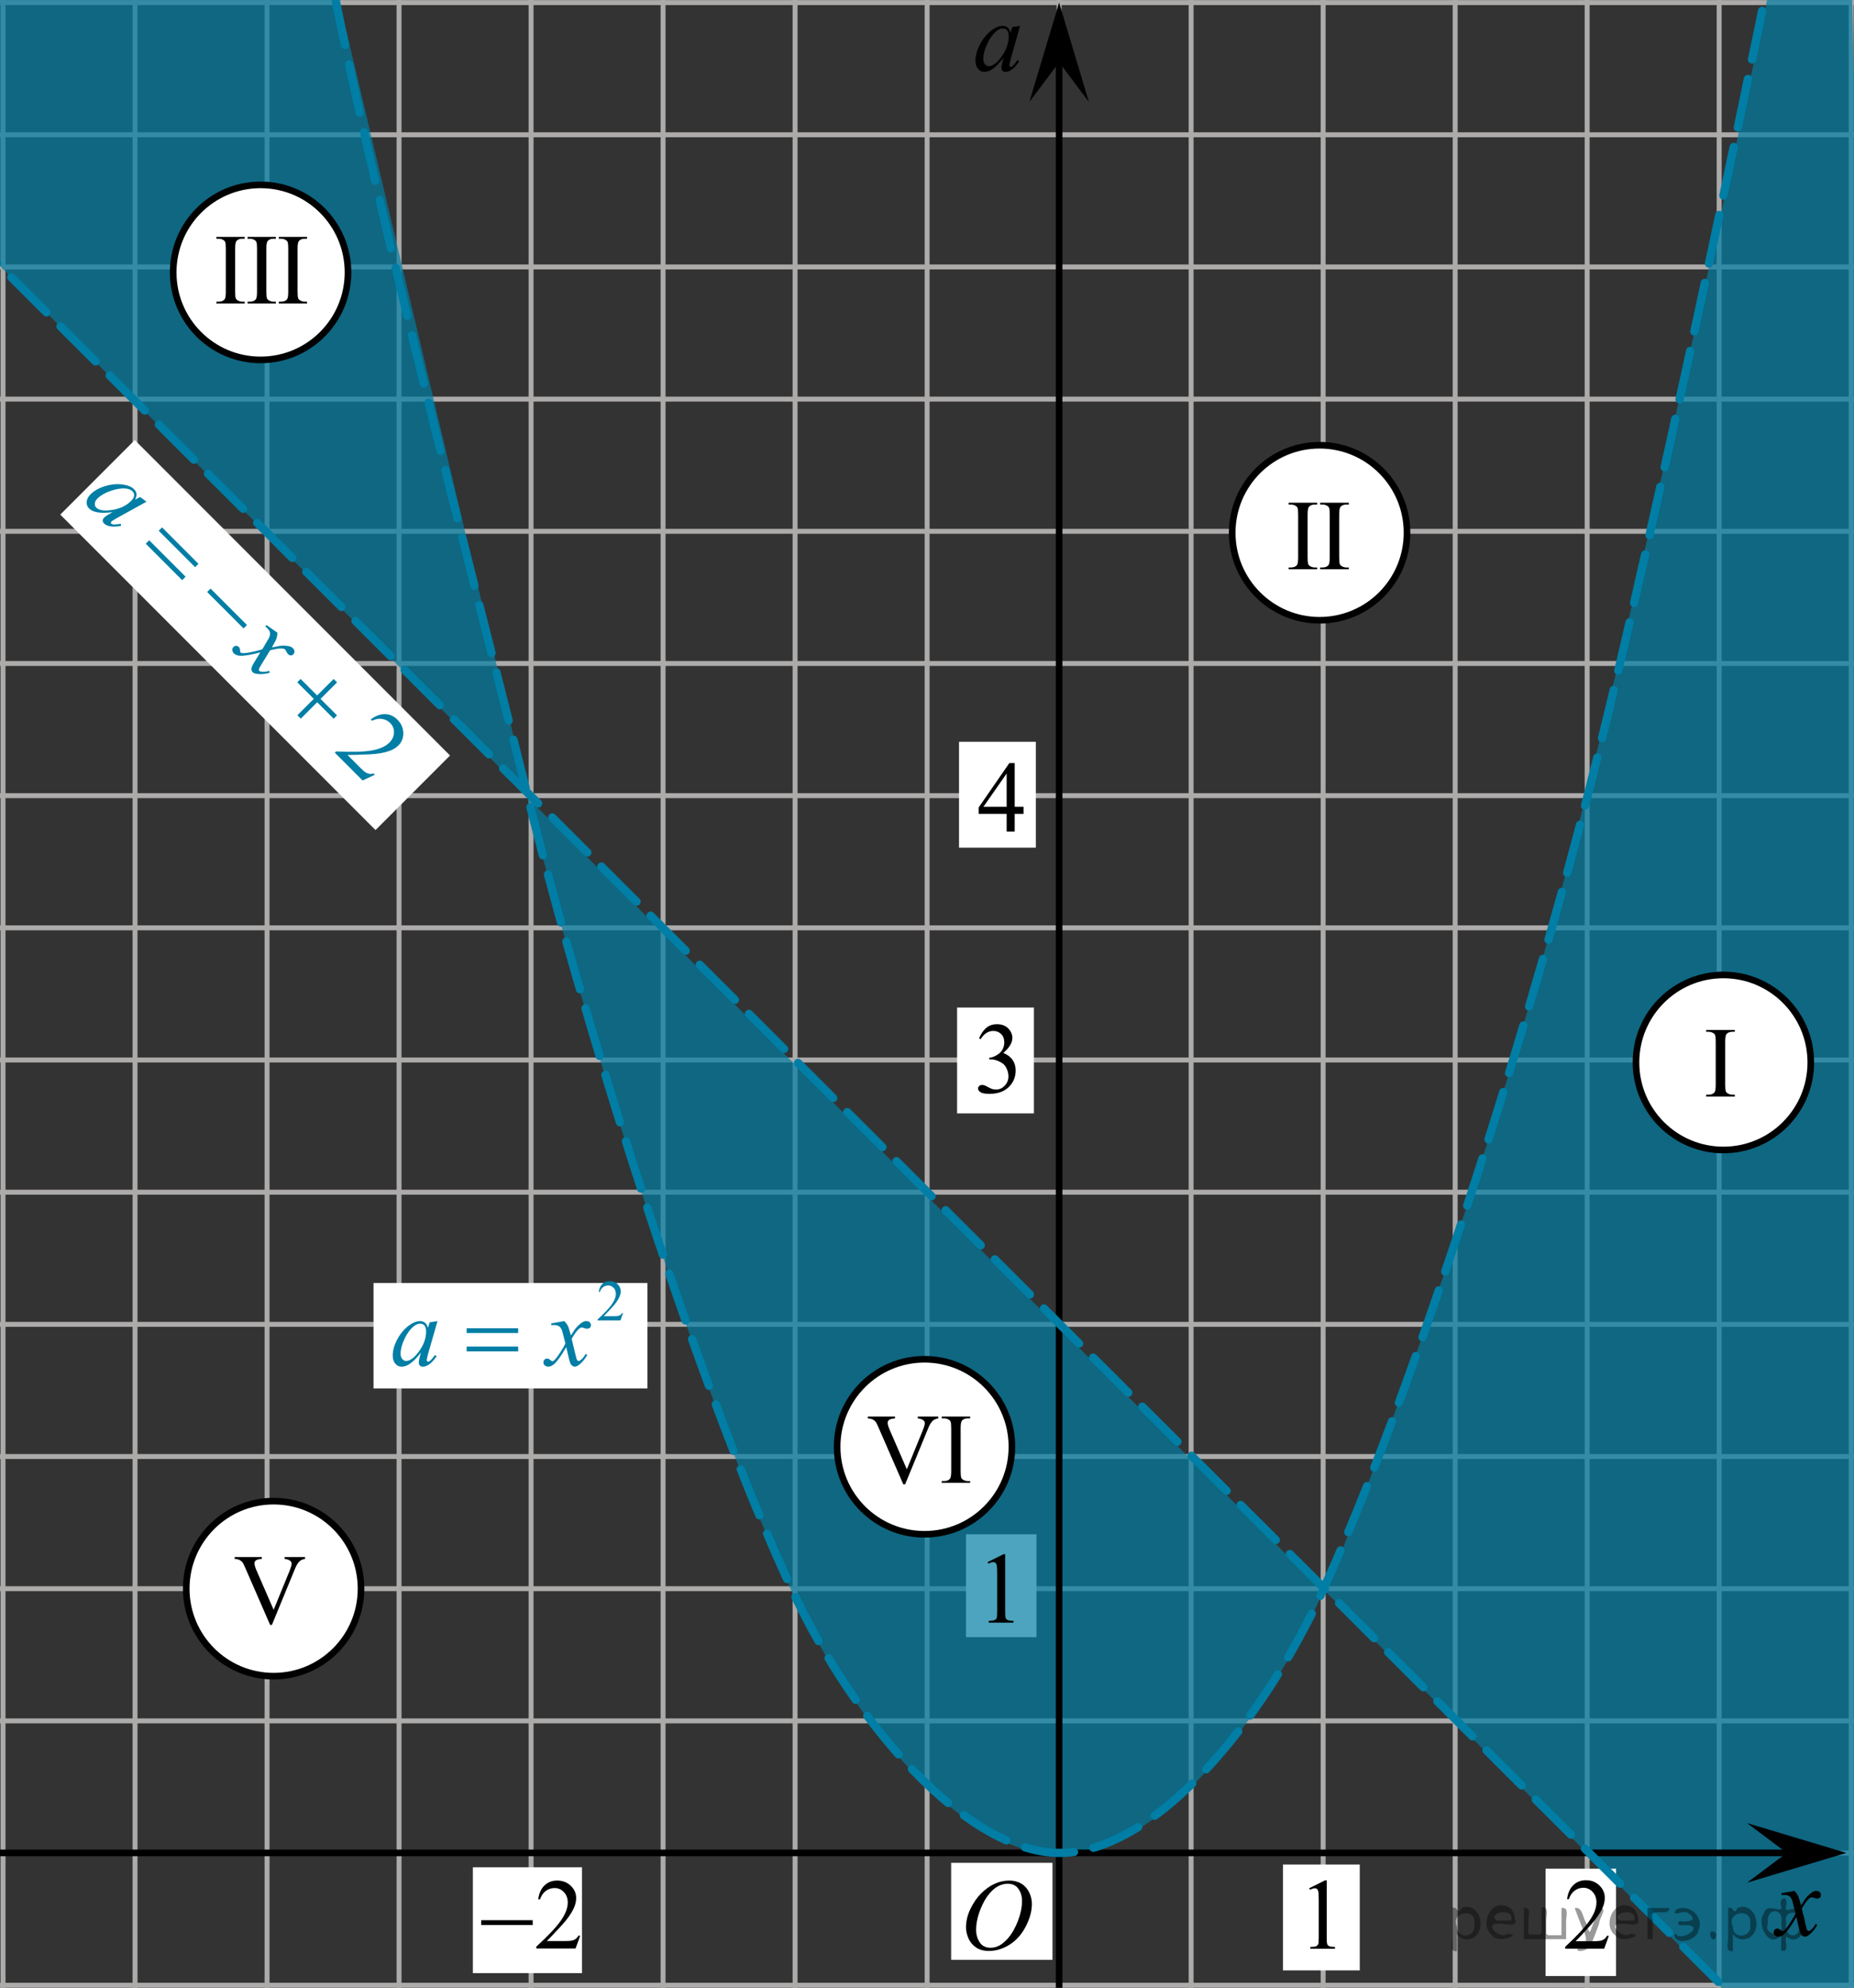 <?xml version="1.0" encoding="utf-8"?>
<!-- Generator: Adobe Illustrator 27.2.0, SVG Export Plug-In . SVG Version: 6.00 Build 0)  -->
<svg version="1.1" id="Слой_1" xmlns="http://www.w3.org/2000/svg" xmlns:xlink="http://www.w3.org/1999/xlink" x="0px" y="0px"
	 width="280.213px" height="300.255px" viewBox="0 0 280.213 300.255" enable-background="new 0 0 280.213 300.255"
	 xml:space="preserve">
<rect x="0" y="0" width="280.213" height="300.255" fill="#333333" stroke="none"/>
<g>
	<g>
		
			<line fill="none" stroke="#ADAAAA" stroke-width="0.75" stroke-miterlimit="10" x1="-17.126" y1="0.392" x2="337.277" y2="0.392"/>
		
			<line fill="none" stroke="#ADAAAA" stroke-width="0.75" stroke-miterlimit="10" x1="-17.126" y1="20.357" x2="337.274" y2="20.357"/>
		
			<line fill="none" stroke="#ADAAAA" stroke-width="0.75" stroke-miterlimit="10" x1="-17.126" y1="40.32" x2="337.277" y2="40.32"/>
		
			<line fill="none" stroke="#ADAAAA" stroke-width="0.75" stroke-miterlimit="10" x1="-17.126" y1="60.284" x2="337.277" y2="60.284"/>
		
			<line fill="none" stroke="#ADAAAA" stroke-width="0.75" stroke-miterlimit="10" x1="-17.126" y1="80.25" x2="337.274" y2="80.25"/>
		
			<line fill="none" stroke="#ADAAAA" stroke-width="0.75" stroke-miterlimit="10" x1="-17.126" y1="100.215" x2="337.277" y2="100.215"/>
		
			<line fill="none" stroke="#ADAAAA" stroke-width="0.75" stroke-miterlimit="10" x1="-17.126" y1="120.179" x2="337.277" y2="120.179"/>
		
			<line fill="none" stroke="#ADAAAA" stroke-width="0.75" stroke-miterlimit="10" x1="-17.126" y1="140.142" x2="337.274" y2="140.142"/>
		
			<line fill="none" stroke="#ADAAAA" stroke-width="0.75" stroke-miterlimit="10" x1="-17.126" y1="180.073" x2="337.277" y2="180.073"/>
		
			<line fill="none" stroke="#ADAAAA" stroke-width="0.75" stroke-miterlimit="10" x1="-17.126" y1="219.999" x2="337.277" y2="219.999"/>
		
			<line fill="none" stroke="#ADAAAA" stroke-width="0.75" stroke-miterlimit="10" x1="-17.126" y1="259.931" x2="337.274" y2="259.931"/>
		
			<line fill="none" stroke="#ADAAAA" stroke-width="0.75" stroke-miterlimit="10" x1="-17.126" y1="299.857" x2="337.277" y2="299.857"/>
		
			<line fill="none" stroke="#ADAAAA" stroke-width="0.75" stroke-miterlimit="10" x1="-17.126" y1="319.822" x2="337.277" y2="319.822"/>
		
			<line fill="none" stroke="#ADAAAA" stroke-width="0.75" stroke-miterlimit="10" x1="-17.126" y1="160.108" x2="337.277" y2="160.108"/>
		
			<line fill="none" stroke="#ADAAAA" stroke-width="0.75" stroke-miterlimit="10" x1="-17.126" y1="200.037" x2="337.274" y2="200.037"/>
		
			<line fill="none" stroke="#ADAAAA" stroke-width="0.75" stroke-miterlimit="10" x1="-17.126" y1="239.965" x2="337.277" y2="239.965"/>
		
			<line fill="none" stroke="#ADAAAA" stroke-width="0.75" stroke-miterlimit="10" x1="-17.126" y1="279.898" x2="337.277" y2="279.898"/>
	</g>
	<g>
		
			<line fill="none" stroke="#ADAAAA" stroke-width="0.75" stroke-miterlimit="10" x1="0.456" y1="337.413" x2="0.456" y2="-17.202"/>
		
			<line fill="none" stroke="#ADAAAA" stroke-width="0.75" stroke-miterlimit="10" x1="20.408" y1="337.413" x2="20.408" y2="-17.201"/>
		
			<line fill="none" stroke="#ADAAAA" stroke-width="0.75" stroke-miterlimit="10" x1="40.361" y1="337.413" x2="40.361" y2="-17.202"/>
		
			<line fill="none" stroke="#ADAAAA" stroke-width="0.75" stroke-miterlimit="10" x1="60.313" y1="337.413" x2="60.313" y2="-17.202"/>
		
			<line fill="none" stroke="#ADAAAA" stroke-width="0.75" stroke-miterlimit="10" x1="80.265" y1="337.413" x2="80.265" y2="-17.201"/>
		
			<line fill="none" stroke="#ADAAAA" stroke-width="0.75" stroke-miterlimit="10" x1="100.217" y1="337.413" x2="100.217" y2="-17.202"/>
		
			<line fill="none" stroke="#ADAAAA" stroke-width="0.75" stroke-miterlimit="10" x1="120.169" y1="337.413" x2="120.169" y2="-17.202"/>
		
			<line fill="none" stroke="#ADAAAA" stroke-width="0.75" stroke-miterlimit="10" x1="140.124" y1="337.413" x2="140.124" y2="-17.201"/>
		
			<line fill="none" stroke="#ADAAAA" stroke-width="0.75" stroke-miterlimit="10" x1="180.023" y1="337.413" x2="180.023" y2="-17.202"/>
		
			<line fill="none" stroke="#ADAAAA" stroke-width="0.75" stroke-miterlimit="10" x1="219.933" y1="337.413" x2="219.933" y2="-17.202"/>
		
			<line fill="none" stroke="#ADAAAA" stroke-width="0.75" stroke-miterlimit="10" x1="259.832" y1="337.413" x2="259.832" y2="-17.201"/>
		
			<line fill="none" stroke="#ADAAAA" stroke-width="0.75" stroke-miterlimit="10" x1="299.74" y1="337.413" x2="299.74" y2="-17.202"/>
		
			<line fill="none" stroke="#ADAAAA" stroke-width="0.75" stroke-miterlimit="10" x1="319.691" y1="337.413" x2="319.691" y2="-17.202"/>
		
			<line fill="none" stroke="#ADAAAA" stroke-width="0.75" stroke-miterlimit="10" x1="160.073" y1="337.413" x2="160.073" y2="-17.202"/>
		
			<line fill="none" stroke="#ADAAAA" stroke-width="0.75" stroke-miterlimit="10" x1="199.979" y1="337.413" x2="199.979" y2="-17.201"/>
		
			<line fill="none" stroke="#ADAAAA" stroke-width="0.75" stroke-miterlimit="10" x1="239.881" y1="337.413" x2="239.881" y2="-17.202"/>
		
			<line fill="none" stroke="#ADAAAA" stroke-width="0.75" stroke-miterlimit="10" x1="279.788" y1="337.413" x2="279.788" y2="-17.202"/>
	</g>
</g>
<rect x="146.002" y="231.744" fill="#FFFFFF" width="10.652" height="15.544"/>
<path fill="none" d="M48.994-10.536c6.214,35.086,22.911,98.36,31.069,131.018
	c9.764,39.083,26.591,91.279,39.947,119.915c9.321,19.986,26.308,39.925,40.669,39.805
	c14.12-0.12,30.348-19.377,39.669-39.805c13.119-28.748,29.739-80.388,39.947-119.915
	c8.36-32.369,21.75-95.932,28.852-130.574"/>
<path opacity="0.7" fill="#007EA5" d="M79.731,120.482c9.764,39.083,26.591,91.279,39.947,119.915
	c9.321,19.986,26.308,39.925,40.669,39.805c14.12-0.12,30.348-19.377,39.669-39.805"/>
<path opacity="0.7" fill="#007EA5" enable-background="new    " d="M268.936-8.894c3.617,0.596,7.234,1.192,10.851,1.787
	c2.214,101.439,4.428,202.879,6.641,304.318c-4.214,5.539-8.428,11.079-12.642,16.618
	c-24.48-24.478-48.96-48.955-73.439-73.433c12.078-29.871,20.413-54.803,25.756-71.904
	c11.236-35.962,17.882-64.953,29.555-116.365C261.529,26.278,266.037,5.048,268.936-8.894z"/>
<rect x="144.654" y="152.183" fill="#FFFFFF" width="11.613" height="15.989"/>
<line fill="none" stroke="#000000" stroke-miterlimit="10" x1="-69.362" y1="279.869" x2="273.419" y2="279.869"/>
<line fill="none" stroke="#000000" stroke-miterlimit="10" x1="160.073" y1="347.787" x2="160.073" y2="6.118"/>
<path fill="none" stroke="#E22D10" stroke-width="2" stroke-miterlimit="10" stroke-dasharray="8,5" d="M-69.095-24.661"/>
<rect x="233.598" y="282.256" fill="#FFFFFF" width="10.652" height="16.212"/>
<rect x="71.469" y="282.045" fill="#FFFFFF" width="16.49" height="15.989"/>
<g>
	<path d="M148.256,289.64c0-1.207,0.185-2.249,0.546-3.12c0.362-0.871,0.848-1.522,1.451-1.948
		c0.471-0.338,0.955-0.508,1.454-0.508c0.808,0,1.537,0.416,2.185,1.243c0.804,1.026,1.209,2.416,1.209,4.169
		c0,1.228-0.18,2.272-0.527,3.131c-0.354,0.861-0.804,1.48-1.355,1.868s-1.083,0.584-1.586,0.584
		c-1.012,0-1.852-0.593-2.523-1.788C148.539,292.267,148.256,291.057,148.256,289.64z M149.784,289.835
		c0,1.459,0.181,2.645,0.538,3.57c0.297,0.775,0.739,1.163,1.325,1.163c0.282,0,0.574-0.129,0.874-0.38
		c0.3-0.251,0.527-0.674,0.688-1.267c0.24-0.895,0.361-2.157,0.361-3.787c0-1.207-0.127-2.214-0.374-3.023
		c-0.189-0.598-0.426-1.025-0.726-1.272c-0.213-0.172-0.471-0.256-0.772-0.256c-0.355,0-0.668,0.159-0.944,0.474
		c-0.371,0.43-0.631,1.111-0.762,2.036C149.856,288.02,149.784,288.936,149.784,289.835z"/>
</g>
<rect x="56.455" y="193.786" fill="#FFFFFF" width="41.4" height="15.934"/>
<rect x="30.602" y="62.262" transform="matrix(0.707 -0.707 0.707 0.707 -56.544 55.346)" fill="#FFFFFF" width="15.929" height="67.392"/>
<rect x="193.904" y="281.627" fill="#FFFFFF" width="11.61" height="15.989"/>
<rect x="144.946" y="112.045" fill="#FFFFFF" width="11.61" height="15.989"/>
<path opacity="0.7" fill="#007EA5" enable-background="new    " d="M-1.192-3.787c16.618-2.361,33.235-4.721,49.853-7.082
	c10.357,43.673,20.713,87.345,31.069,131.018C51.509,91.85,23.288,63.551-4.934,35.253
	C-3.687,22.239-2.439,9.226-1.192-3.787z"/>
<ellipse fill="#FFFFFF" stroke="#000000" stroke-miterlimit="10" cx="39.385" cy="41.144" rx="13.21" ry="13.219"/>
<ellipse fill="#FFFFFF" stroke="#000000" stroke-miterlimit="10" cx="139.731" cy="218.528" rx="13.21" ry="13.219"/>
<ellipse fill="#FFFFFF" stroke="#000000" stroke-miterlimit="10" cx="41.356" cy="239.958" rx="13.21" ry="13.219"/>
<ellipse fill="#FFFFFF" stroke="#000000" stroke-miterlimit="10" cx="260.473" cy="160.479" rx="13.212" ry="13.22"/>
<ellipse fill="#FFFFFF" stroke="#000000" stroke-miterlimit="10" cx="199.445" cy="80.469" rx="13.21" ry="13.219"/>
<rect x="143.758" y="281.37" fill="#FFFFFF" width="15.313" height="14.656"/>
<polygon points="270.053,279.869 264.052,275.369 279.059,279.869 264.052,284.369 "/>
<polygon points="160.075,9.398 155.575,15.404 160.075,0.392 164.575,15.404 "/>
<g>
	<g>
		<g>
			<g>
				<g>
					<g>
						<g>
							<g>
								<g>
									<g>
										<g>
											<g>
												<g>
													<g>
														<g>
															<g>
																<g>
																	<g>
																		<g>
																			<g>
																				<g>
																					<g>
																						<g>
																							<defs>
																								<rect id="SVGID_1_" x="143.03" y="280.489" width="16.511" height="18.146"/>
																							</defs>
																							<clipPath id="SVGID_00000056428646134485716450000005513056115031345315_">
																								<use xlink:href="#SVGID_1_"  overflow="visible"/>
																							</clipPath>
																							<g clip-path="url(#SVGID_00000056428646134485716450000005513056115031345315_)">
																								<g enable-background="new    ">
																									<path d="M152.554,284.047c0.665,0,1.253,0.146,1.766,0.44
																										c0.512,0.292,0.914,0.725,1.205,1.297c0.29,0.572,0.435,1.166,0.435,1.78
																										c0,1.09-0.311,2.233-0.935,3.43c-0.623,1.197-1.437,2.111-2.441,2.741
																										c-1.005,0.63-2.044,0.944-3.118,0.944c-0.773,0-1.419-0.174-1.939-0.521
																										c-0.52-0.347-0.904-0.806-1.153-1.375c-0.248-0.57-0.373-1.122-0.373-1.657
																										c0-0.95,0.225-1.889,0.676-2.815s0.989-1.702,1.615-2.324
																										c0.625-0.622,1.292-1.101,2.002-1.435S151.756,284.047,152.554,284.047z M152.303,284.527
																										c-0.493,0-0.974,0.124-1.444,0.371c-0.471,0.247-0.938,0.652-1.4,1.215
																										c-0.463,0.561-0.879,1.298-1.248,2.208c-0.453,1.119-0.68,2.177-0.68,3.171
																										c0,0.71,0.18,1.338,0.54,1.886c0.359,0.547,0.911,0.821,1.655,0.821
																										c0.448,0,0.888-0.113,1.319-0.338c0.431-0.225,0.88-0.609,1.348-1.154
																										c0.586-0.685,1.079-1.559,1.478-2.62c0.399-1.062,0.599-2.054,0.599-2.973
																										c0-0.68-0.18-1.281-0.54-1.804C153.569,284.788,153.027,284.527,152.303,284.527z"/>
																								</g>
																							</g>
																						</g>
																					</g>
																				</g>
																			</g>
																		</g>
																	</g>
																</g>
															</g>
														</g>
													</g>
												</g>
											</g>
										</g>
									</g>
								</g>
							</g>
						</g>
					</g>
				</g>
			</g>
		</g>
	</g>
</g>
<g>
	<g>
		<g>
			<g>
				<g>
					<g>
						<g>
							<g>
								<g>
									<g>
										<g>
											<g>
												<g>
													<defs>
														
															<rect id="SVGID_00000129201947453047505880000017714165418486403005_" x="69.905" y="280.497" width="20.72" height="16.561"/>
													</defs>
													<clipPath id="SVGID_00000135660563468432035170000006227713691400781209_">
														<use xlink:href="#SVGID_00000129201947453047505880000017714165418486403005_"  overflow="visible"/>
													</clipPath>
													<g clip-path="url(#SVGID_00000135660563468432035170000006227713691400781209_)">
														<g enable-background="new    ">
															<path d="M87.696,292.368l-0.705,1.935h-5.935v-0.274c1.746-1.591,2.975-2.891,3.687-3.898
																c0.712-1.008,1.068-1.93,1.068-2.765c0-0.638-0.196-1.161-0.586-1.571s-0.858-0.615-1.402-0.615
																c-0.495,0-0.939,0.144-1.332,0.434c-0.393,0.289-0.684,0.713-0.872,1.27h-0.274
																c0.123-0.914,0.441-1.615,0.953-2.104c0.512-0.489,1.151-0.734,1.918-0.734
																c0.816,0,1.498,0.263,2.044,0.786s0.82,1.142,0.82,1.853c0,0.51-0.119,1.019-0.356,1.527
																c-0.366,0.801-0.96,1.648-1.78,2.542c-1.231,1.345-2.001,2.155-2.307,2.432h2.626
																c0.534,0,0.909-0.019,1.124-0.06c0.215-0.039,0.409-0.119,0.583-0.24
																c0.173-0.121,0.324-0.293,0.453-0.516H87.696z"/>
														</g>
													</g>
												</g>
											</g>
										</g>
									</g>
								</g>
							</g>
						</g>
					</g>
				</g>
			</g>
		</g>
	</g>
	<g>
		<g>
			<g>
				<g>
					<g>
						<g>
							<g>
								<g>
									<g>
										<g>
											<g>
												<g>
													<defs>
														
															<rect id="SVGID_00000149372553377325885890000006471070749296940673_" x="69.905" y="280.497" width="20.72" height="16.561"/>
													</defs>
													<clipPath id="SVGID_00000019646420873935073310000002666807092422611073_">
														<use xlink:href="#SVGID_00000149372553377325885890000006471070749296940673_"  overflow="visible"/>
													</clipPath>
													<g clip-path="url(#SVGID_00000019646420873935073310000002666807092422611073_)">
														<g enable-background="new    ">
															<path d="M72.725,290.033h7.79v0.734h-7.79V290.033z"/>
														</g>
													</g>
												</g>
											</g>
										</g>
									</g>
								</g>
							</g>
						</g>
					</g>
				</g>
			</g>
		</g>
	</g>
</g>
<g>
	<g>
		<g>
			<g>
				<g>
					<g>
						<g>
							<g>
								<g>
									<g>
										<g>
											<defs>
												
													<rect id="SVGID_00000176040135645247682320000016090254553392436613_" x="195.25" y="280.428" width="9.53" height="16.699"/>
											</defs>
											<clipPath id="SVGID_00000097466625056121067820000011331753495438470293_">
												<use xlink:href="#SVGID_00000176040135645247682320000016090254553392436613_"  overflow="visible"/>
											</clipPath>
											<g clip-path="url(#SVGID_00000097466625056121067820000011331753495438470293_)">
												<g enable-background="new    ">
													<path d="M197.865,285.212l2.413-1.203h0.241v8.558c0,0.568,0.023,0.922,0.07,1.062
														c0.046,0.14,0.143,0.246,0.289,0.321c0.146,0.074,0.444,0.117,0.893,0.127v0.276h-3.73v-0.276
														c0.468-0.01,0.77-0.051,0.907-0.123c0.137-0.072,0.231-0.17,0.285-0.292
														c0.054-0.122,0.081-0.487,0.081-1.095v-5.471c0-0.737-0.024-1.211-0.073-1.42
														c-0.034-0.16-0.096-0.277-0.186-0.352c-0.09-0.075-0.199-0.112-0.325-0.112
														c-0.181,0-0.432,0.077-0.753,0.231L197.865,285.212z"/>
												</g>
											</g>
										</g>
									</g>
								</g>
							</g>
						</g>
					</g>
				</g>
			</g>
		</g>
	</g>
</g>
<g>
	<g>
		<g>
			<g>
				<g>
					<g>
						<g>
							<g>
								<g>
									<g>
										<g>
											<defs>
												
													<rect id="SVGID_00000177473001885207696150000007547284435913948563_" x="233.7" y="280.429" width="12.361" height="16.697"/>
											</defs>
											<clipPath id="SVGID_00000075156826313039494250000014442294389357223809_">
												<use xlink:href="#SVGID_00000177473001885207696150000007547284435913948563_"  overflow="visible"/>
											</clipPath>
											<g clip-path="url(#SVGID_00000075156826313039494250000014442294389357223809_)">
												<g enable-background="new    ">
													<path d="M243.161,292.388l-0.701,1.95h-5.902v-0.276c1.736-1.605,2.958-2.915,3.667-3.932
														s1.062-1.945,1.062-2.787c0-0.644-0.194-1.171-0.583-1.585c-0.389-0.413-0.854-0.62-1.395-0.62
														c-0.492,0-0.933,0.145-1.324,0.438c-0.391,0.291-0.68,0.719-0.867,1.281h-0.273
														c0.123-0.922,0.439-1.629,0.948-2.122c0.509-0.494,1.145-0.74,1.907-0.74
														c0.811,0,1.489,0.264,2.033,0.792s0.815,1.151,0.815,1.868c0,0.514-0.118,1.027-0.354,1.54
														c-0.364,0.808-0.954,1.662-1.77,2.563c-1.225,1.355-1.99,2.173-2.294,2.451h2.612
														c0.531,0,0.903-0.019,1.118-0.06c0.214-0.04,0.407-0.121,0.579-0.243
														c0.172-0.122,0.322-0.295,0.45-0.519h0.273C243.161,292.388,243.161,292.388,243.161,292.388z"/>
												</g>
											</g>
										</g>
									</g>
								</g>
							</g>
						</g>
					</g>
				</g>
			</g>
		</g>
	</g>
</g>
<g>
	<g>
		<g>
			<g>
				<g>
					<g>
						<g>
							<g>
								<g>
									<g>
										<g>
											<defs>
												
													<rect id="SVGID_00000052098706384228059290000005612390434804003740_" x="146.649" y="231.166" width="9.53" height="16.699"/>
											</defs>
											<clipPath id="SVGID_00000081650060652020547400000016827994274835790745_">
												<use xlink:href="#SVGID_00000052098706384228059290000005612390434804003740_"  overflow="visible"/>
											</clipPath>
											<g clip-path="url(#SVGID_00000081650060652020547400000016827994274835790745_)">
												<g enable-background="new    ">
													<path d="M149.264,235.951l2.413-1.203h0.241v8.558c0,0.568,0.023,0.922,0.07,1.062
														c0.046,0.14,0.143,0.246,0.289,0.321c0.146,0.074,0.444,0.117,0.893,0.127v0.276h-3.73v-0.276
														c0.468-0.01,0.77-0.051,0.907-0.123c0.137-0.072,0.231-0.17,0.285-0.292
														c0.054-0.122,0.081-0.487,0.081-1.095v-5.471c0-0.737-0.024-1.211-0.073-1.42
														c-0.034-0.16-0.096-0.277-0.186-0.352c-0.09-0.075-0.199-0.112-0.325-0.112
														c-0.181,0-0.432,0.077-0.753,0.231L149.264,235.951z"/>
												</g>
											</g>
										</g>
									</g>
								</g>
							</g>
						</g>
					</g>
				</g>
			</g>
		</g>
	</g>
</g>
<g>
	<g>
		<g>
			<g>
				<g>
					<g>
						<g>
							<g>
								<g>
									<g>
										<g>
											<g>
												<g>
													<g>
														<g>
															<g>
																<g>
																	<g>
																		<g>
																			<g>
																				<g>
																					<defs>
																						
																							<rect id="SVGID_00000089542454179865278310000010310816035472180154_" x="145.147" y="111.69" width="12.363" height="16.699"/>
																					</defs>
																					<clipPath id="SVGID_00000129892988720376612560000004471610899868285064_">
																						<use xlink:href="#SVGID_00000089542454179865278310000010310816035472180154_"  overflow="visible"/>
																					</clipPath>
																					<g clip-path="url(#SVGID_00000129892988720376612560000004471610899868285064_)">
																						<g enable-background="new    ">
																							<path d="M154.705,121.864v1.062h-1.343v2.676h-1.217v-2.676h-4.235v-0.956l4.641-6.712h0.811
																								v6.606h1.343C154.705,121.864,154.705,121.864,154.705,121.864z M152.145,121.864v-5.029
																								l-3.512,5.029H152.145z"/>
																						</g>
																					</g>
																				</g>
																			</g>
																		</g>
																	</g>
																</g>
															</g>
														</g>
													</g>
												</g>
											</g>
										</g>
									</g>
								</g>
							</g>
						</g>
					</g>
				</g>
			</g>
		</g>
	</g>
</g>
<g>
	<g>
		<g>
			<g>
				<g>
					<g>
						<g>
							<g>
								<g>
									<g>
										<g>
											<g>
												<g>
													<g>
														<g>
															<g>
																<g>
																	<g>
																		<g>
																			<g>
																				<g>
																					<defs>
																						
																							<rect id="SVGID_00000052076797133492452110000016580878895408658348_" x="145.147" y="151.137" width="12.362" height="18.08"/>
																					</defs>
																					<clipPath id="SVGID_00000020399607053237065840000017387503849458525626_">
																						<use xlink:href="#SVGID_00000052076797133492452110000016580878895408658348_"  overflow="visible"/>
																					</clipPath>
																					<g clip-path="url(#SVGID_00000020399607053237065840000017387503849458525626_)">
																						<g enable-background="new    ">
																							<path d="M147.974,156.839c0.286-0.682,0.646-1.209,1.081-1.58
																								c0.435-0.37,0.978-0.556,1.627-0.556c0.802,0,1.417,0.264,1.844,0.791
																								c0.325,0.394,0.487,0.815,0.487,1.263c0,0.737-0.458,1.499-1.373,2.285
																								c0.615,0.244,1.08,0.593,1.395,1.046c0.315,0.453,0.472,0.986,0.472,1.599
																								c0,0.876-0.275,1.636-0.826,2.278c-0.718,0.836-1.759,1.255-3.121,1.255
																								c-0.674,0-1.132-0.085-1.376-0.254c-0.244-0.17-0.365-0.352-0.365-0.546
																								c0-0.144,0.058-0.272,0.173-0.381c0.116-0.109,0.255-0.164,0.417-0.164
																								c0.123,0,0.248,0.019,0.377,0.06c0.084,0.025,0.273,0.116,0.568,0.273
																								c0.295,0.157,0.499,0.25,0.612,0.28c0.182,0.055,0.377,0.082,0.583,0.082
																								c0.501,0,0.938-0.196,1.31-0.59c0.371-0.394,0.557-0.859,0.557-1.397
																								c0-0.394-0.086-0.777-0.258-1.15c-0.128-0.279-0.268-0.49-0.42-0.635
																								c-0.212-0.199-0.502-0.38-0.871-0.542c-0.369-0.161-0.745-0.242-1.129-0.242h-0.236v-0.225
																								c0.389-0.05,0.778-0.191,1.169-0.426c0.391-0.233,0.675-0.516,0.852-0.844
																								c0.177-0.329,0.266-0.69,0.266-1.083c0-0.513-0.158-0.928-0.476-1.244
																								c-0.317-0.315-0.712-0.474-1.184-0.474c-0.763,0-1.399,0.413-1.911,1.239L147.974,156.839z"/>
																						</g>
																					</g>
																				</g>
																			</g>
																		</g>
																	</g>
																</g>
															</g>
														</g>
													</g>
												</g>
											</g>
										</g>
									</g>
								</g>
							</g>
						</g>
					</g>
				</g>
			</g>
		</g>
	</g>
</g>
<line fill="none" stroke="#007EA5" stroke-width="1.25" stroke-linecap="round" stroke-linejoin="round" stroke-miterlimit="10" stroke-dasharray="7.5,3" x1="259.714" y1="299.356" x2="-4.934" y2="35.253"/>
<path fill="none" stroke="#007EA5" stroke-width="1.25" stroke-linecap="round" stroke-linejoin="round" stroke-miterlimit="10" stroke-dasharray="7.5,3" d="
	M48.661-10.869c6.214,35.086,22.911,98.36,31.069,131.018c9.764,39.083,26.591,91.279,39.947,119.915
	c9.321,19.986,26.308,39.925,40.669,39.805c14.12-0.12,30.348-19.377,39.669-39.805
	c13.119-28.748,29.739-80.388,39.947-119.915c8.36-32.369,21.75-95.932,28.852-130.574"/>
<g>
	<g>
		<g>
			<g>
				<g>
					<g>
						<g>
							<g>
								<g>
									<g>
										<g>
											<g>
												<g>
													<g>
														<g>
															<g>
																<g>
																	<g>
																		<g>
																			<g>
																				<g>
																					<g>
																						<defs>
																							
																								<rect id="SVGID_00000137126426070391360290000009768426349737394858_" x="144.542" y="0.929" width="13.744" height="13.938"/>
																						</defs>
																						<clipPath id="SVGID_00000083785300220427562430000007726236095901256336_">
																							<use xlink:href="#SVGID_00000137126426070391360290000009768426349737394858_"  overflow="visible"/>
																						</clipPath>
																						<g clip-path="url(#SVGID_00000083785300220427562430000007726236095901256336_)">
																							<g enable-background="new    ">
																								<path d="M154.175,3.907l-1.44,5.076l-0.163,0.681c-0.015,0.065-0.022,0.12-0.022,0.165
																									c0,0.08,0.024,0.149,0.074,0.21c0.04,0.045,0.089,0.067,0.148,0.067
																									c0.064,0,0.147-0.04,0.251-0.12c0.192-0.144,0.448-0.444,0.768-0.898l0.251,0.18
																									c-0.34,0.519-0.689,0.915-1.048,1.187c-0.359,0.273-0.691,0.408-0.997,0.408
																									c-0.211,0-0.37-0.054-0.476-0.161s-0.159-0.263-0.159-0.468
																									c0-0.244,0.054-0.566,0.162-0.966l0.155-0.561c-0.645,0.854-1.238,1.45-1.779,1.789
																									c-0.389,0.245-0.77,0.367-1.144,0.367c-0.359,0-0.669-0.151-0.93-0.453
																									s-0.391-0.717-0.391-1.246c0-0.794,0.235-1.631,0.705-2.512
																									c0.47-0.881,1.066-1.586,1.79-2.115c0.566-0.419,1.1-0.629,1.602-0.629
																									c0.3,0,0.55,0.08,0.749,0.24c0.199,0.159,0.351,0.424,0.454,0.793l0.266-0.854
																									L154.175,3.907z M151.547,4.297c-0.315,0-0.65,0.149-1.004,0.449
																									c-0.502,0.424-0.949,1.053-1.34,1.887c-0.392,0.833-0.587,1.587-0.587,2.261
																									c0,0.339,0.084,0.607,0.251,0.805c0.167,0.197,0.359,0.296,0.576,0.296
																									c0.536,0,1.12-0.402,1.75-1.205c0.842-1.068,1.262-2.164,1.262-3.287
																									c0-0.424-0.081-0.731-0.244-0.921C152.049,4.391,151.827,4.297,151.547,4.297z"/>
																							</g>
																						</g>
																					</g>
																				</g>
																			</g>
																		</g>
																	</g>
																</g>
															</g>
														</g>
													</g>
												</g>
											</g>
										</g>
									</g>
								</g>
							</g>
						</g>
					</g>
				</g>
			</g>
		</g>
	</g>
</g>
<g>
	<g>
		<g>
			<g>
				<g>
					<g>
						<g>
							<g>
								<g>
									<g>
										<g>
											<g>
												<g>
													<g>
														<g>
															<g>
																<g>
																	<g>
																		<g>
																			<g>
																				<g>
																					<g>
																						<defs>
																							
																								<rect id="SVGID_00000099662550707120488250000003863490283206143928_" x="265.379" y="282.641" width="12.354" height="13.869"/>
																						</defs>
																						<clipPath id="SVGID_00000045576617305409339980000014482426319168469180_">
																							<use xlink:href="#SVGID_00000099662550707120488250000003863490283206143928_"  overflow="visible"/>
																						</clipPath>
																						<g clip-path="url(#SVGID_00000045576617305409339980000014482426319168469180_)">
																							<g enable-background="new    ">
																								<path d="M271.222,285.609c0.241,0.258,0.423,0.517,0.546,0.774
																									c0.088,0.179,0.233,0.648,0.435,1.408l0.649-0.983c0.172-0.238,0.381-0.466,0.627-0.682
																									c0.246-0.216,0.462-0.364,0.649-0.443c0.118-0.05,0.248-0.074,0.391-0.074
																									c0.211,0,0.38,0.057,0.505,0.171c0.126,0.114,0.188,0.253,0.188,0.417
																									c0,0.19-0.037,0.318-0.111,0.388c-0.138,0.124-0.295,0.186-0.472,0.186
																									c-0.103,0-0.214-0.022-0.332-0.067c-0.231-0.079-0.386-0.119-0.464-0.119
																									c-0.118,0-0.258,0.069-0.421,0.209c-0.305,0.258-0.669,0.757-1.092,1.497l0.605,2.562
																									c0.093,0.393,0.172,0.627,0.236,0.704c0.064,0.077,0.127,0.115,0.191,0.115
																									c0.103,0,0.224-0.058,0.362-0.172c0.271-0.228,0.501-0.526,0.693-0.894l0.258,0.134
																									c-0.31,0.586-0.704,1.073-1.181,1.46c-0.271,0.219-0.499,0.328-0.686,0.328
																									c-0.275,0-0.494-0.156-0.656-0.469c-0.103-0.194-0.317-1.028-0.642-2.503
																									c-0.767,1.346-1.382,2.212-1.844,2.6c-0.3,0.248-0.59,0.372-0.871,0.372
																									c-0.197,0-0.377-0.072-0.539-0.216c-0.118-0.109-0.177-0.256-0.177-0.44
																									c0-0.164,0.054-0.301,0.163-0.41c0.108-0.109,0.241-0.164,0.398-0.164
																									c0.158,0,0.325,0.08,0.502,0.239c0.128,0.114,0.226,0.171,0.295,0.171
																									c0.059,0,0.135-0.04,0.229-0.119c0.231-0.189,0.546-0.596,0.944-1.222
																									c0.398-0.626,0.659-1.077,0.782-1.355c-0.305-1.207-0.47-1.845-0.494-1.915
																									c-0.113-0.322-0.261-0.551-0.443-0.685c-0.182-0.135-0.45-0.201-0.804-0.201
																									c-0.113,0-0.243,0.005-0.391,0.015v-0.269L271.222,285.609z"/>
																							</g>
																						</g>
																					</g>
																				</g>
																			</g>
																		</g>
																	</g>
																</g>
															</g>
														</g>
													</g>
												</g>
											</g>
										</g>
									</g>
								</g>
							</g>
						</g>
					</g>
				</g>
			</g>
		</g>
	</g>
</g>
<g>
	<defs>
		<polygon id="SVGID_00000125560915100831155890000001373797485484606863_" points="254.919,168.386 266.028,168.386 
			266.028,151.826 254.919,151.826 254.919,168.386 		"/>
	</defs>
	<clipPath id="SVGID_00000083811884274109395460000013784100152723124649_">
		<use xlink:href="#SVGID_00000125560915100831155890000001373797485484606863_"  overflow="visible"/>
	</clipPath>
	<g clip-path="url(#SVGID_00000083811884274109395460000013784100152723124649_)">
		<path d="M262.201,165.349v0.274h-4.334v-0.274h0.358c0.418,0,0.721-0.121,0.91-0.363
			c0.119-0.158,0.179-0.539,0.179-1.142v-6.493c0-0.509-0.032-0.845-0.097-1.008
			c-0.05-0.123-0.152-0.23-0.306-0.319c-0.22-0.119-0.448-0.178-0.686-0.178h-0.358v-0.274h4.334v0.274h-0.366
			c-0.412,0-0.713,0.121-0.902,0.363c-0.124,0.158-0.186,0.539-0.186,1.142v6.493c0,0.509,0.032,0.845,0.098,1.008
			c0.049,0.123,0.153,0.23,0.312,0.319c0.214,0.119,0.44,0.178,0.679,0.178H262.201z"/>
	</g>
</g>
<g>
	<defs>
		<polygon id="SVGID_00000098942212141756966210000005882319368598681525_" points="128.488,228.102 149.188,228.102 
			149.188,210.231 128.488,210.231 128.488,228.102 		"/>
	</defs>
	<clipPath id="SVGID_00000097490355744772247950000011013278111685068425_">
		<use xlink:href="#SVGID_00000098942212141756966210000005882319368598681525_"  overflow="visible"/>
	</clipPath>
	<g clip-path="url(#SVGID_00000097490355744772247950000011013278111685068425_)">
		<path d="M141.811,213.963v0.273c-0.355,0.064-0.625,0.177-0.808,0.339c-0.262,0.241-0.494,0.61-0.697,1.107
			l-3.506,8.521h-0.274l-3.765-8.631c-0.193-0.443-0.329-0.714-0.408-0.812c-0.123-0.152-0.275-0.272-0.456-0.358
			c-0.18-0.086-0.423-0.142-0.73-0.166v-0.273h4.106v0.273c-0.465,0.044-0.767,0.123-0.904,0.236
			c-0.139,0.114-0.208,0.259-0.208,0.436c0,0.246,0.114,0.63,0.341,1.152l2.558,5.87l2.372-5.796
			c0.231-0.571,0.348-0.967,0.348-1.189c0-0.143-0.071-0.279-0.215-0.41c-0.143-0.13-0.385-0.223-0.726-0.277
			c-0.025-0.005-0.067-0.012-0.127-0.022v-0.273H141.811z"/>
		<path d="M146.635,223.703v0.273h-4.307v-0.273h0.356c0.415,0,0.716-0.121,0.904-0.362
			c0.118-0.158,0.178-0.537,0.178-1.137v-6.468c0-0.507-0.032-0.842-0.097-1.004
			c-0.05-0.123-0.15-0.229-0.304-0.317c-0.218-0.118-0.444-0.177-0.682-0.177h-0.356v-0.273h4.307v0.273h-0.363
			c-0.41,0-0.709,0.121-0.896,0.362c-0.124,0.157-0.185,0.536-0.185,1.137v6.468c0,0.507,0.032,0.842,0.097,1.004
			c0.049,0.123,0.153,0.229,0.311,0.318c0.212,0.118,0.436,0.177,0.674,0.177H146.635z"/>
	</g>
</g>
<g>
	<defs>
		<polygon id="SVGID_00000070106266203246216720000006780815929426508735_" points="191.821,88.749 207.07,88.749 
			207.07,72.189 191.821,72.189 191.821,88.749 		"/>
	</defs>
	<clipPath id="SVGID_00000088849371960432620330000005044539525313656967_">
		<use xlink:href="#SVGID_00000070106266203246216720000006780815929426508735_"  overflow="visible"/>
	</clipPath>
	<g clip-path="url(#SVGID_00000088849371960432620330000005044539525313656967_)">
		<path d="M199.083,85.712v0.274h-4.325v-0.274h0.357c0.417,0,0.72-0.121,0.908-0.363
			c0.119-0.158,0.179-0.539,0.179-1.142v-6.493c0-0.509-0.032-0.845-0.097-1.008
			c-0.05-0.123-0.151-0.23-0.306-0.319c-0.219-0.119-0.446-0.178-0.685-0.178h-0.357V75.936h4.325v0.274h-0.364
			c-0.412,0-0.713,0.121-0.901,0.363c-0.124,0.158-0.185,0.539-0.185,1.142v6.493c0,0.509,0.032,0.845,0.097,1.008
			c0.05,0.123,0.153,0.23,0.312,0.319c0.213,0.119,0.44,0.178,0.678,0.178H199.083z"/>
		<path d="M203.856,85.712v0.274h-4.326v-0.274h0.357c0.417,0,0.72-0.121,0.908-0.363
			c0.119-0.158,0.179-0.539,0.179-1.142v-6.493c0-0.509-0.032-0.845-0.097-1.008
			c-0.05-0.123-0.151-0.23-0.305-0.319c-0.219-0.119-0.447-0.178-0.685-0.178h-0.357V75.936h4.326v0.274h-0.365
			c-0.412,0-0.712,0.121-0.9,0.363c-0.124,0.158-0.186,0.539-0.186,1.142v6.493c0,0.509,0.032,0.845,0.097,1.008
			c0.05,0.123,0.154,0.23,0.314,0.319c0.213,0.119,0.439,0.178,0.677,0.178H203.856z"/>
	</g>
</g>
<g>
	<defs>
		<polygon id="SVGID_00000040537275385715312220000012294499425001788594_" points="29.794,48.6 48.975,48.6 
			48.975,32.04 29.794,32.04 29.794,48.6 		"/>
	</defs>
	<clipPath id="SVGID_00000014615963057221279190000008879172162851675286_">
		<use xlink:href="#SVGID_00000040537275385715312220000012294499425001788594_"  overflow="visible"/>
	</clipPath>
	<g clip-path="url(#SVGID_00000014615963057221279190000008879172162851675286_)">
		<path d="M36.977,45.563v0.274h-4.275v-0.274h0.353c0.412,0,0.711-0.121,0.897-0.363
			c0.118-0.158,0.177-0.539,0.177-1.142v-6.493c0-0.509-0.032-0.845-0.096-1.008
			c-0.049-0.123-0.149-0.23-0.302-0.319c-0.216-0.119-0.441-0.178-0.677-0.178h-0.353v-0.274h4.275v0.274h-0.36
			c-0.407,0-0.704,0.121-0.891,0.363c-0.122,0.158-0.184,0.539-0.184,1.142v6.493c0,0.509,0.032,0.845,0.096,1.008
			c0.049,0.123,0.152,0.23,0.309,0.319c0.211,0.119,0.435,0.178,0.67,0.178H36.977z"/>
		<path d="M41.695,45.563v0.274h-4.275v-0.274h0.352c0.412,0,0.712-0.121,0.898-0.363
			c0.117-0.158,0.177-0.539,0.177-1.142v-6.493c0-0.509-0.032-0.845-0.096-1.008
			c-0.05-0.123-0.15-0.23-0.302-0.319c-0.217-0.119-0.442-0.178-0.678-0.178h-0.352v-0.274h4.275v0.274h-0.36
			c-0.407,0-0.704,0.121-0.891,0.363c-0.123,0.158-0.185,0.539-0.185,1.142v6.493c0,0.509,0.032,0.845,0.096,1.008
			c0.05,0.123,0.152,0.23,0.31,0.319c0.211,0.119,0.434,0.178,0.67,0.178H41.695z"/>
		<path d="M46.413,45.563v0.274h-4.275v-0.274h0.352c0.412,0,0.712-0.121,0.898-0.363
			c0.117-0.158,0.177-0.539,0.177-1.142v-6.493c0-0.509-0.032-0.845-0.096-1.008
			c-0.05-0.123-0.15-0.23-0.302-0.319c-0.217-0.119-0.442-0.178-0.678-0.178h-0.352v-0.274h4.275v0.274h-0.36
			c-0.407,0-0.704,0.121-0.891,0.363c-0.123,0.158-0.185,0.539-0.185,1.142v6.493c0,0.509,0.032,0.845,0.096,1.008
			c0.05,0.123,0.152,0.23,0.31,0.319c0.211,0.119,0.434,0.178,0.67,0.178H46.413z"/>
	</g>
</g>
<g>
	<defs>
		<polygon id="SVGID_00000047764620127803879140000005679309781834073985_" points="32.78,249.326 49.34,249.326 
			49.34,231.455 32.78,231.455 32.78,249.326 		"/>
	</defs>
	<clipPath id="SVGID_00000032648573135228408820000003873885577804321969_">
		<use xlink:href="#SVGID_00000047764620127803879140000005679309781834073985_"  overflow="visible"/>
	</clipPath>
	<g clip-path="url(#SVGID_00000032648573135228408820000003873885577804321969_)">
		<path d="M46.11,235.187v0.273c-0.356,0.064-0.625,0.177-0.808,0.339c-0.262,0.241-0.494,0.61-0.697,1.107
			l-3.506,8.521h-0.274l-3.765-8.631c-0.193-0.443-0.329-0.714-0.408-0.812c-0.123-0.152-0.275-0.272-0.456-0.358
			c-0.18-0.086-0.423-0.142-0.73-0.166v-0.273h4.106v0.273c-0.464,0.044-0.766,0.123-0.904,0.236
			c-0.138,0.114-0.207,0.259-0.207,0.436c0,0.246,0.114,0.63,0.341,1.152l2.557,5.87l2.372-5.796
			c0.232-0.571,0.348-0.967,0.348-1.189c0-0.143-0.071-0.279-0.215-0.41c-0.143-0.13-0.385-0.223-0.726-0.277
			c-0.025-0.005-0.067-0.012-0.127-0.022v-0.273H46.11z"/>
	</g>
</g>
<g>
	<defs>
		<polygon id="SVGID_00000026140303955862468340000002114727785693141160_" points="56.455,210.387 97.855,210.387 
			97.855,189.687 56.455,189.687 56.455,210.387 		"/>
	</defs>
	<clipPath id="SVGID_00000131337152375949910350000008811505412288223119_">
		<use xlink:href="#SVGID_00000026140303955862468340000002114727785693141160_"  overflow="visible"/>
	</clipPath>
	<g clip-path="url(#SVGID_00000131337152375949910350000008811505412288223119_)">
		<path fill="#007EA5" d="M94.171,198.326l-0.407,1.121h-3.437v-0.159c1.011-0.922,1.722-1.675,2.135-2.259
			c0.412-0.584,0.618-1.118,0.618-1.602c0-0.37-0.113-0.673-0.339-0.911c-0.227-0.237-0.497-0.356-0.812-0.356
			c-0.286,0-0.543,0.084-0.77,0.252s-0.397,0.413-0.505,0.737h-0.159c0.071-0.53,0.256-0.936,0.552-1.22
			c0.297-0.283,0.667-0.425,1.11-0.425c0.473,0,0.867,0.152,1.184,0.456s0.475,0.662,0.475,1.074
			c0,0.295-0.068,0.59-0.206,0.885c-0.212,0.464-0.556,0.956-1.031,1.474c-0.713,0.779-1.158,1.248-1.336,1.409
			h1.522c0.309,0,0.525-0.012,0.65-0.035s0.237-0.069,0.337-0.14c0.101-0.07,0.188-0.169,0.263-0.298H94.171z"
			/>
	</g>
	<g clip-path="url(#SVGID_00000131337152375949910350000008811505412288223119_)">
		<path fill="#007EA5" d="M66.125,199.542l-1.445,5.025l-0.163,0.675c-0.015,0.064-0.022,0.118-0.022,0.163
			c0,0.079,0.025,0.148,0.074,0.208c0.04,0.044,0.089,0.066,0.148,0.066c0.064,0,0.148-0.04,0.252-0.119
			c0.193-0.143,0.45-0.44,0.771-0.889l0.252,0.178c-0.341,0.514-0.692,0.906-1.053,1.175
			s-0.694,0.404-1,0.404c-0.212,0-0.372-0.053-0.478-0.159c-0.106-0.106-0.16-0.261-0.16-0.463
			c0-0.242,0.055-0.56,0.163-0.956l0.156-0.556c-0.647,0.845-1.243,1.435-1.786,1.772
			c-0.391,0.242-0.773,0.363-1.149,0.363c-0.361,0-0.672-0.149-0.934-0.448s-0.393-0.71-0.393-1.234
			c0-0.786,0.236-1.614,0.708-2.486c0.472-0.872,1.071-1.57,1.797-2.094c0.568-0.415,1.105-0.623,1.609-0.623
			c0.301,0,0.552,0.079,0.752,0.237s0.352,0.42,0.456,0.786l0.267-0.845L66.125,199.542z M63.486,199.927
			c-0.316,0-0.652,0.148-1.008,0.445c-0.504,0.42-0.952,1.043-1.345,1.868c-0.393,0.825-0.589,1.571-0.589,2.238
			c0,0.336,0.084,0.602,0.252,0.797c0.168,0.195,0.36,0.292,0.578,0.292c0.539,0,1.124-0.398,1.756-1.193
			c0.845-1.057,1.268-2.142,1.268-3.254c0-0.42-0.082-0.724-0.245-0.912
			C63.99,200.021,63.768,199.927,63.486,199.927z"/>
		<path fill="#007EA5" d="M85.298,199.542c0.242,0.257,0.426,0.514,0.549,0.771c0.089,0.178,0.234,0.644,0.438,1.401
			l0.652-0.979c0.173-0.237,0.383-0.463,0.63-0.678s0.465-0.362,0.652-0.441c0.118-0.049,0.249-0.074,0.393-0.074
			c0.213,0,0.382,0.057,0.508,0.17c0.126,0.114,0.19,0.252,0.19,0.415c0,0.188-0.037,0.316-0.111,0.386
			c-0.139,0.123-0.297,0.185-0.475,0.185c-0.103,0-0.215-0.022-0.334-0.066c-0.231-0.079-0.388-0.119-0.467-0.119
			c-0.118,0-0.259,0.069-0.422,0.207c-0.307,0.257-0.673,0.753-1.098,1.49l0.608,2.55
			c0.094,0.39,0.173,0.624,0.237,0.7c0.064,0.077,0.128,0.115,0.192,0.115c0.103,0,0.225-0.057,0.363-0.171
			c0.272-0.227,0.504-0.523,0.696-0.889l0.26,0.133c-0.311,0.583-0.707,1.067-1.185,1.453
			c-0.273,0.218-0.502,0.326-0.69,0.326c-0.277,0-0.497-0.155-0.66-0.467c-0.103-0.193-0.318-1.023-0.644-2.49
			c-0.77,1.339-1.389,2.201-1.853,2.586c-0.301,0.247-0.593,0.371-0.874,0.371c-0.197,0-0.379-0.071-0.541-0.215
			c-0.119-0.108-0.178-0.254-0.178-0.438c0-0.163,0.055-0.299,0.162-0.407c0.109-0.109,0.242-0.163,0.4-0.163
			s0.326,0.079,0.504,0.237c0.129,0.114,0.228,0.171,0.297,0.171c0.06,0,0.136-0.04,0.23-0.119
			c0.232-0.188,0.549-0.593,0.949-1.216s0.662-1.072,0.785-1.349c-0.306-1.201-0.472-1.835-0.496-1.905
			c-0.114-0.321-0.262-0.548-0.445-0.682c-0.183-0.134-0.451-0.2-0.808-0.2c-0.113,0-0.244,0.005-0.393,0.015
			v-0.267L85.298,199.542z"/>
	</g>
	<g clip-path="url(#SVGID_00000131337152375949910350000008811505412288223119_)">
		<path fill="#007EA5" d="M70.531,200.624h7.783v0.719h-7.783V200.624z M70.531,203.389h7.783v0.733h-7.783V203.389z"/>
	</g>
</g>
<g>
	<defs>
		<polygon id="SVGID_00000181070207069965207330000004387337911352782237_" points="7.661,76.586 54.499,123.425 
			67.136,110.788 20.297,63.95 7.661,76.586 		"/>
	</defs>
	<clipPath id="SVGID_00000096739425260026709520000010157756641814989227_">
		<use xlink:href="#SVGID_00000181070207069965207330000004387337911352782237_"  overflow="visible"/>
	</clipPath>
	<g clip-path="url(#SVGID_00000096739425260026709520000010157756641814989227_)">
		<path fill="#007EA5" d="M56.658,117.023l-1.86,0.864l-4.193-4.193l0.193-0.192c2.354,0.112,4.138,0.065,5.351-0.142
			c1.214-0.207,2.114-0.604,2.703-1.192c0.449-0.448,0.68-0.956,0.693-1.52c0.013-0.565-0.173-1.039-0.558-1.424
			c-0.35-0.35-0.765-0.562-1.246-0.636c-0.482-0.074-0.986,0.019-1.512,0.279l-0.194-0.194
			c0.731-0.557,1.45-0.826,2.156-0.809c0.707,0.018,1.331,0.297,1.872,0.838c0.576,0.576,0.873,1.242,0.89,1.998
			c0.017,0.754-0.225,1.383-0.726,1.884c-0.358,0.358-0.8,0.634-1.327,0.823
			c-0.823,0.306-1.838,0.483-3.049,0.533c-1.817,0.077-2.931,0.104-3.342,0.083l1.855,1.855
			c0.377,0.378,0.656,0.629,0.835,0.753c0.18,0.124,0.374,0.204,0.582,0.241c0.207,0.037,0.435,0.023,0.683-0.043
			L56.658,117.023z"/>
	</g>
	<g clip-path="url(#SVGID_00000096739425260026709520000010157756641814989227_)">
		<path fill="#007EA5" d="M22.14,75.781l-4.561,2.518l-0.59,0.36c-0.056,0.035-0.1,0.066-0.131,0.098
			c-0.056,0.057-0.087,0.123-0.094,0.199c-0.003,0.06,0.016,0.109,0.058,0.152
			c0.045,0.045,0.133,0.077,0.262,0.095c0.237,0.034,0.627,0.008,1.171-0.082l0.053,0.304
			c-0.603,0.121-1.127,0.148-1.571,0.084c-0.445-0.066-0.775-0.207-0.992-0.424
			c-0.151-0.15-0.226-0.301-0.226-0.45c0-0.149,0.071-0.296,0.213-0.439c0.17-0.171,0.434-0.357,0.789-0.559
			l0.502-0.281c-1.053,0.138-1.891,0.133-2.511-0.016c-0.447-0.105-0.803-0.291-1.068-0.557
			c-0.254-0.254-0.37-0.58-0.344-0.977c0.025-0.396,0.222-0.777,0.591-1.147c0.554-0.554,1.305-0.971,2.252-1.251
			c0.948-0.28,1.863-0.349,2.746-0.204c0.694,0.109,1.22,0.343,1.576,0.699
			c0.212,0.213,0.335,0.445,0.365,0.699c0.03,0.252-0.047,0.545-0.231,0.875l0.784-0.406L22.14,75.781z
			 M20.003,74.186c-0.224-0.223-0.566-0.356-1.026-0.398c-0.652-0.06-1.408,0.06-2.267,0.363
			c-0.859,0.304-1.523,0.691-1.993,1.16c-0.237,0.237-0.365,0.483-0.383,0.74
			c-0.019,0.256,0.048,0.461,0.203,0.615c0.38,0.38,1.075,0.514,2.083,0.4
			c1.342-0.146,2.405-0.611,3.188-1.395c0.296-0.297,0.452-0.568,0.469-0.816
			C20.294,74.609,20.202,74.385,20.003,74.186z"/>
		<path fill="#007EA5" d="M41.923,95.564c-0.009,0.352-0.061,0.663-0.155,0.931c-0.063,0.189-0.289,0.62-0.678,1.297
			l1.15-0.229c0.29-0.045,0.597-0.056,0.923-0.032c0.327,0.022,0.584,0.073,0.772,0.151
			c0.118,0.049,0.228,0.123,0.33,0.225c0.151,0.15,0.23,0.31,0.239,0.479c0.009,0.169-0.043,0.311-0.159,0.427
			c-0.132,0.132-0.249,0.195-0.35,0.192c-0.185-0.011-0.34-0.079-0.466-0.206
			c-0.073-0.072-0.136-0.167-0.189-0.282c-0.108-0.22-0.191-0.358-0.247-0.413
			c-0.084-0.084-0.231-0.135-0.444-0.152c-0.398-0.036-1.007,0.055-1.826,0.273l-1.366,2.227
			c-0.208,0.341-0.316,0.561-0.325,0.661c-0.009,0.099,0.009,0.172,0.055,0.217
			c0.073,0.074,0.199,0.119,0.377,0.137c0.352,0.032,0.725-0.013,1.118-0.134l0.09,0.277
			c-0.631,0.19-1.252,0.251-1.862,0.185c-0.345-0.039-0.585-0.125-0.717-0.258
			c-0.196-0.195-0.242-0.461-0.138-0.795c0.062-0.209,0.495-0.945,1.299-2.211
			c-1.488,0.398-2.533,0.57-3.134,0.512c-0.386-0.038-0.68-0.158-0.878-0.356
			c-0.14-0.14-0.217-0.317-0.231-0.534c-0.007-0.16,0.054-0.305,0.183-0.434
			c0.115-0.115,0.248-0.172,0.402-0.172c0.153,0,0.285,0.056,0.397,0.168c0.112,0.111,0.175,0.286,0.19,0.523
			c0.011,0.171,0.041,0.281,0.09,0.33c0.042,0.041,0.124,0.068,0.246,0.078c0.297,0.032,0.806-0.029,1.527-0.185
			c0.722-0.155,1.224-0.288,1.505-0.396c0.63-1.062,0.96-1.627,0.992-1.692c0.145-0.308,0.201-0.571,0.166-0.796
			c-0.036-0.223-0.179-0.459-0.431-0.711c-0.08-0.08-0.176-0.17-0.288-0.268l0.188-0.188L41.923,95.564z"/>
	</g>
	<g clip-path="url(#SVGID_00000096739425260026709520000010157756641814989227_)">
		<path fill="#007EA5" d="M22.547,81.606l5.503,5.504l-0.517,0.517l-5.503-5.503L22.547,81.606z M24.494,79.659
			l5.503,5.504l-0.506,0.506l-5.503-5.503L24.494,79.659z"/>
		<path fill="#007EA5" d="M31.824,88.9l5.503,5.503l-0.517,0.517l-5.503-5.503L31.824,88.9z"/>
		<path fill="#007EA5" d="M50.428,102.554l0.514,0.514l-2.496,2.495l2.49,2.49l-0.506,0.506l-2.49-2.489
			l-2.48,2.479l-0.514-0.514l2.48-2.479l-2.499-2.499l0.506-0.507l2.499,2.499L50.428,102.554z"/>
	</g>
</g>
<g style="stroke:none;fill:#000;fill-opacity:0.4" > <path d="m 220.2,292.2 c 0,0.8 0,1.6 0,2.5 -1.3,0.2 -0.6,-1.5 -0.7,-2.3 0,-1.4 0,-2.8 0,-4.2 0.8,-0.4 0.8,1.3 1.4,0.0 2.2,-1.0 3.7,2.2 2.4,3.9 -0.6,1.0 -2.4,1.2 -3.1,0.0 z m 2.6,-1.6 c 0.5,-2.5 -3.7,-1.9 -2.6,0.4 0.0,2.1 3.1,1.6 2.6,-0.4 z" /> <path d="m 229.1,290.3 c -0.4,0.8 -1.9,0.1 -2.8,0.3 -2.0,-0.1 0.3,2.4 1.5,1.5 2.5,0.0 -1.4,1.6 -2.3,0.2 -1.9,-1.5 -0.3,-5.3 2.1,-4.4 0.9,0.2 1.4,1.2 1.4,2.2 z m -0.7,-0.2 c 0.6,-2.3 -4.0,-1.0 -2.1,0.0 0.7,0 1.4,-0.0 2.1,-0.0 z" /> <path d="m 234.0,292.3 c 0.6,0 1.3,0 2.0,0 0,-1.3 0,-2.7 0,-4.1 1.3,-0.2 0.6,1.5 0.7,2.3 0,0.8 0,1.6 0,2.4 -2.1,0 -4.2,0 -6.4,0 0,-1.5 0,-3.1 0,-4.7 1.3,-0.2 0.6,1.5 0.7,2.3 0.1,0.5 -0.2,1.6 0.2,1.7 0.5,-0.1 1.6,0.2 1.8,-0.2 0,-1.3 0,-2.6 0,-3.9 1.3,-0.2 0.6,1.5 0.7,2.3 0,0.5 0,1.1 0,1.7 z" /> <path d="m 240.4,293.4 c 0.3,1.4 -3.0,1.7 -1.7,0.7 1.5,-0.2 1.0,-1.9 0.5,-2.8 -0.4,-1.0 -0.8,-2.0 -1.2,-3.1 1.2,-0.2 1.2,1.4 1.7,2.2 0.2,0.2 0.4,1.9 0.7,1.2 0.4,-1.1 0.9,-2.2 1.3,-3.4 1.4,-0.2 0.0,1.5 -0.0,2.3 -0.3,0.9 -0.7,1.9 -1.1,2.9 z" /> <path d="m 247.7,290.3 c -0.4,0.8 -1.9,0.1 -2.8,0.3 -2.0,-0.1 0.3,2.4 1.5,1.5 2.5,0.0 -1.4,1.6 -2.3,0.2 -1.9,-1.5 -0.3,-5.3 2.1,-4.4 0.9,0.2 1.4,1.2 1.4,2.2 z m -0.7,-0.2 c 0.6,-2.3 -4.0,-1.0 -2.1,0.0 0.7,0 1.4,-0.0 2.1,-0.0 z" /> <path d="m 249.0,292.9 c 0,-1.5 0,-3.1 0,-4.7 1.1,0 2.2,0 3.3,0 0.0,1.5 -3.3,-0.4 -2.5,1.8 0,0.9 0,1.9 0,2.9 -0.2,0 -0.5,0 -0.7,0 z" /> <path d="m 253.2,292.0 c 0.7,1.4 4.2,-0.8 2.1,-1.2 -0.5,-0.1 -2.2,0.3 -1.5,-0.6 1.0,0.1 3.1,0.0 1.4,-1.2 -0.6,-0.7 -2.8,0.8 -1.8,-0.6 2.0,-0.9 4.2,1.2 3.3,3.2 -0.2,1.5 -3.5,2.3 -3.6,0.7 l 0,-0.1 0,-0.0 0,0 z" /> <path d="m 258.5,291.8 c 1.6,-0.5 0.6,2.3 -0.0,0.6 -0.0,-0.2 0.0,-0.4 0.0,-0.6 z" /> <path d="m 261.9,292.2 c 0,0.8 0,1.6 0,2.5 -1.3,0.2 -0.6,-1.5 -0.7,-2.3 0,-1.4 0,-2.8 0,-4.2 0.8,-0.4 0.8,1.3 1.4,0.0 2.2,-1.0 3.7,2.2 2.4,3.9 -0.6,1.0 -2.4,1.2 -3.1,0.0 z m 2.6,-1.6 c 0.5,-2.5 -3.7,-1.9 -2.6,0.4 0.0,2.1 3.1,1.6 2.6,-0.4 z" /> <path d="m 267.2,290.5 c -0.8,1.9 2.7,2.3 2.0,0.1 0.6,-2.4 -2.3,-2.7 -2.0,-0.1 z m 2.0,4.2 c 0,-0.8 0,-1.6 0,-2.4 -1.8,2.2 -3.8,-1.7 -2.6,-3.3 0.4,-1.8 3.0,0.3 2.6,-1.1 -0.4,-1.1 0.9,-1.8 0.8,-0.3 -0.7,2.2 2.1,-0.6 2.4,1.4 1.2,1.6 -0.3,5.2 -2.4,3.5 -0.4,0.6 0.6,2.5 -0.8,2.1 z m 2.8,-4.2 c 0.8,-1.9 -2.7,-2.3 -2.0,-0.1 -0.6,2.4 2.3,2.7 2.0,0.1 z" /> </g></svg>

<!--File created and owned by https://sdamgia.ru. Copying is prohibited. All rights reserved.-->
